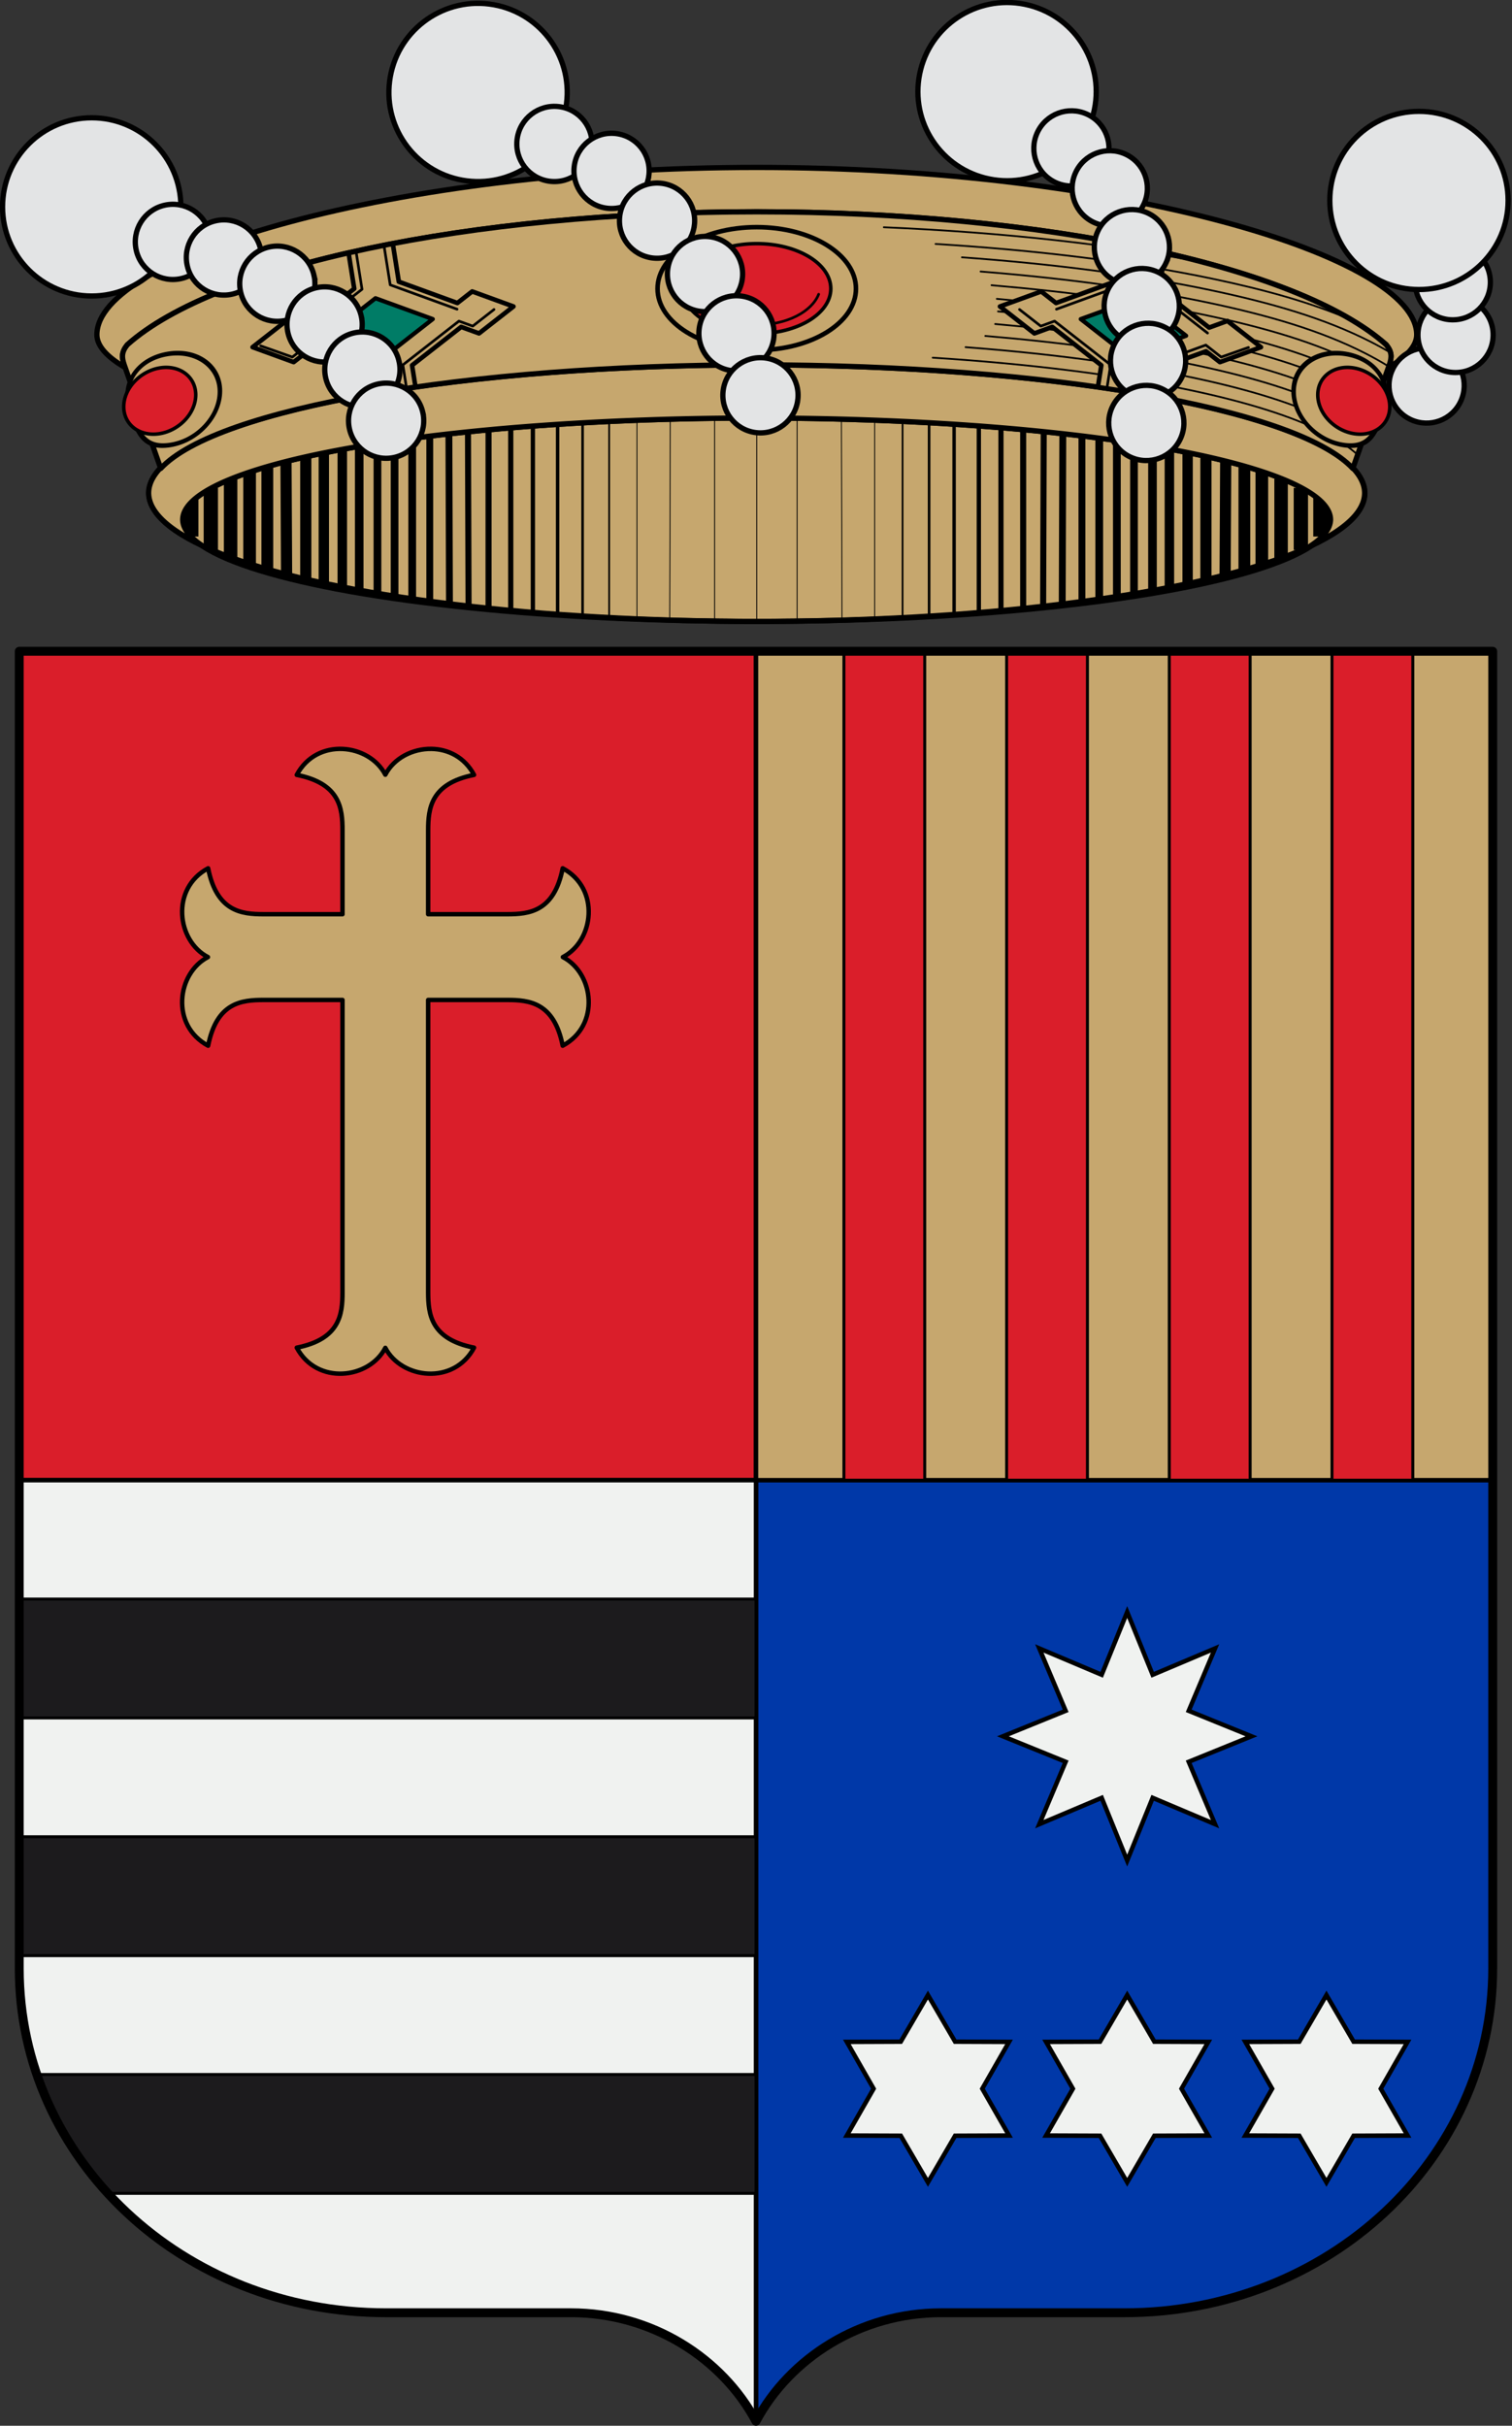 <?xml version="1.0" encoding="UTF-8"?>
<!-- Created with Inkscape (http://www.inkscape.org/) -->
<svg width="510" height="818.16" version="1.0" xmlns="http://www.w3.org/2000/svg" xmlns:cc="http://creativecommons.org/ns#" xmlns:dc="http://purl.org/dc/elements/1.1/" xmlns:rdf="http://www.w3.org/1999/02/22-rdf-syntax-ns#" xmlns:xlink="http://www.w3.org/1999/xlink">
 <rect width="100%" height="100%" fill="#333333" stroke="none"/>
 <g transform="translate(8.667 -179.6)">
  <g transform="matrix(1.186 0 0 1.186 -144.97 -37.776)">
   <g transform="matrix(1.006 0 0 1.006 -846.87 -2.24)" style="stroke-width:.994">
    <g style="stroke-width:.994">
     <g style="stroke-width:.994">
      <ellipse transform="translate(56.429 -76.64)" cx="1113.6" cy="400.46" rx="171.89" ry="36.266" style="fill:#c6a76e;stroke-linecap:round;stroke-linejoin:round;stroke-width:1.491;stroke:#000"/>
      <g transform="matrix(.736 0 0 1 76.747 384.55)" style="fill:#eac102;stroke-width:.994;stroke:#000">
       <path d="m1428.7-25.419v-55.588" style="fill:#eac102;stroke-width:.668;stroke:#000"/>
       <path d="m1418.5-25.967v-54.655" style="fill:#eac102;stroke-width:.984;stroke:#000"/>
       <path d="m1408.9-26.233v-53.96" style="fill:#eac102;stroke-width:1.318;stroke:#000"/>
       <path d="m1399.4-26.992v-52.711" style="fill:#eac102;stroke-width:1.652;stroke:#000"/>
       <path d="m1390.9-27.218v-51.991" style="fill:#eac102;stroke-width:1.986;stroke:#000"/>
       <path d="m1374.7-28.767-0.224-49.318m7.895 49.928v-50.498" style="fill:#eac102;stroke-width:2.32;stroke:#000"/>
       <path d="m1359.8-29.558v-47.31m7.568 47.962-0.224-48.596" style="fill:#eac102;stroke-width:2.636;stroke:#000"/>
       <path d="m1339.7-31.596v-43.234m6.576 43.271v-43.995m6.774 44.744v-45.431" style="fill:#eac102;stroke-width:2.97;stroke:#000"/>
       <path d="m1332.7-32.435v-41.556" style="fill:#eac102;stroke-width:3.304;stroke:#000"/>
       <path d="m1326.2-33.287v-39.851" style="fill:#eac102;stroke-width:3.638;stroke:#000"/>
       <path d="m1319.1-34.286v-37.853" style="fill:#eac102;stroke-width:3.972;stroke:#000"/>
       <path d="m1304.8-37.683-0.224-32.026m7.594 33.351v-34.681" style="fill:#eac102;stroke-width:4.288;stroke:#000"/>
       <path d="m1297.4-39.149v-29.143" style="fill:#eac102;stroke-width:4.529;stroke:#000"/>
       <path d="m1290.6-40.642v-26.117" style="fill:#eac102;stroke-width:4.863;stroke:#000"/>
       <path d="m1283.3-42.48v-22.301" style="fill:#eac102;stroke-width:5.179;stroke:#000"/>
       <path d="m1275.7-44.669v-17.534" style="fill:#eac102;stroke-width:5.495;stroke:#000"/>
       <path d="m1267.7-48.458v-11.009" style="fill:#eac102;stroke-width:6.478;stroke:#000"/>
       <path d="m1469.2-24.547v-57.341m-17.237 57.059 0.224-56.812m-12.787 56.554v-56.252" style="fill:#eac102;stroke-width:.334;stroke:#000"/>
       <path d="m1541.4-25.419v-55.588" style="fill:#eac102;stroke-width:.668;stroke:#000"/>
       <path d="m1551.6-25.804v-54.818" style="fill:#eac102;stroke-width:.984;stroke:#000"/>
       <path d="m1561.2-26.445v-53.748" style="fill:#eac102;stroke-width:1.318;stroke:#000"/>
       <path d="m1570.7-26.723v-52.979" style="fill:#eac102;stroke-width:1.652;stroke:#000"/>
       <path d="m1579.2-27.542v-51.666" style="fill:#eac102;stroke-width:1.986;stroke:#000"/>
       <path d="m1595.4-28.767 0.224-49.318m-7.895 50.313v-50.882" style="fill:#eac102;stroke-width:2.32;stroke:#000"/>
       <path d="m1610.3-30.124v-46.744m-7.568 47.46 0.224-48.095" style="fill:#eac102;stroke-width:2.636;stroke:#000"/>
       <path d="m1630.3-32.523v-42.307m-6.576 43.271v-43.995m-6.774 45.368v-46.055" style="fill:#eac102;stroke-width:2.97;stroke:#000"/>
       <path d="m1637.4-32.435v-41.556" style="fill:#eac102;stroke-width:3.304;stroke:#000"/>
       <path d="m1643.9-34.154v-38.985" style="fill:#eac102;stroke-width:3.638;stroke:#000"/>
       <path d="m1650.9-35.21v-36.929" style="fill:#eac102;stroke-width:3.972;stroke:#000"/>
       <path d="m1665.3-37.683 0.224-32.026m-7.594 33.35v-34.681" style="fill:#eac102;stroke-width:4.288;stroke:#000"/>
       <path d="m1672.7-39.149v-29.142" style="fill:#eac102;stroke-width:4.529;stroke:#000"/>
       <path d="m1679.4-40.642v-26.116" style="fill:#eac102;stroke-width:4.863;stroke:#000"/>
       <path d="m1686.8-42.48v-22.301" style="fill:#eac102;stroke-width:5.179;stroke:#000"/>
       <path d="m1694.4-44.669v-17.533" style="fill:#eac102;stroke-width:5.495;stroke:#000"/>
       <path d="m1702.4-48.458v-11.437" style="fill:#eac102;stroke-width:6.478;stroke:#000"/>
       <path d="m1500.9-24.547v-57.341m17.237 57.099-0.224-56.852m12.787 56.554v-56.251" style="fill:#eac102;stroke-width:.334;stroke:#000"/>
      </g>
      <ellipse transform="translate(56.429 -76.64)" cx="1113.6" cy="407.98" rx="162.25" ry="28.75" style="fill:none;stroke-linecap:round;stroke-linejoin:round;stroke-width:1.491;stroke:#000"/>
      <path transform="translate(56.429 -76.64)" d="m1113.6 436.73v-57.5" style="fill:none;stroke-width:.199;stroke:#000"/>
      <path transform="translate(-25.134 54.36)" d="m1195.1 233.2a171.89 36.266 0 0 0-171.89 36.266 171.89 36.266 0 0 0 14.789 14.607 162.25 28.75 0 0 1-5.152-7.09 162.25 28.75 0 0 1 162.25-28.75 162.25 28.75 0 0 1 162.25 28.75 162.25 28.75 0 0 1-5.525 7.301 171.89 36.266 0 0 0 15.162-14.818 171.89 36.266 0 0 0-171.89-36.266z" style="fill:#c6a76e;stroke-linecap:round;stroke-linejoin:round;stroke-width:1.491;stroke:#000"/>
     </g>
     <path d="m1170 231.75c-103.03 0-186.55 25.246-186.55 47.289 0 3.136 2.807 6.266 8.01 9.285l-0.268-0.758c-0.78-2.214-0.742-3.697 0.865-5.688 25.024-22.338 96.686-37.586 177.95-37.592 81.262 6e-3 152.92 15.254 177.95 37.592 1.607 1.991 1.645 3.474 0.865 5.688l-0.268 0.758c5.202-3.019 8.01-6.149 8.01-9.285 0-22.043-83.524-47.289-186.55-47.289z" style="fill:#c6a76e;stroke-linecap:round;stroke-linejoin:round;stroke-width:1.491;stroke:#000"/>
     <path d="m1170 244.29c-81.262 6e-3 -152.92 15.254-177.95 37.592-1.607 1.991-1.645 3.474-0.865 5.688l10.316 29.277c15.805-17 86.388-29.267 168.5-29.285 82.108 0.018 152.69 12.285 168.5 29.285l10.316-29.277c0.78-2.214 0.742-3.697-0.865-5.688-25.024-22.338-96.686-37.586-177.95-37.592z" style="fill:#c6a76e;stroke-linecap:round;stroke-linejoin:round;stroke-width:1.491;stroke:#000"/>
     <g transform="translate(56.429 -76.64)" style="stroke-width:.994;stroke:#000">
      <path transform="translate(-81.563 131)" d="m1365 258.61c-2.462-2.247-5.606-4.291-9.422-6.234-9.092-4.631-22.058-8.684-38.154-12.08-20.202-4.262-45.407-7.387-72.549-9.125" style="fill:none;stroke-linecap:round;stroke-linejoin:round;stroke-width:.497;stroke:#000"/>
      <path transform="translate(-81.563 131)" d="m1366.3 254.94c-2.564-2.132-5.592-4.007-9.078-5.783-9.573-4.876-22.762-8.961-39.045-12.396-18.154-3.83-40.198-6.736-64.014-8.561" style="fill:none;stroke-linecap:round;stroke-linejoin:round;stroke-width:.497;stroke:#000"/>
      <path transform="translate(-81.563 131)" d="m1367.6 251.33c-2.584-2.004-5.485-3.746-8.711-5.389-10.054-5.121-23.468-9.236-39.938-12.711-17.002-3.587-37.294-6.354-59.207-8.201" style="fill:none;stroke-linecap:round;stroke-linejoin:round;stroke-width:.497;stroke:#000"/>
      <path transform="translate(-81.563 131)" d="m1368.8 247.77c-2.555-1.874-5.327-3.503-8.332-5.033-10.535-5.366-24.174-9.513-40.83-13.027-16.531-3.488-36.046-6.203-57.106-8.057" style="fill:none;stroke-linecap:round;stroke-linejoin:round;stroke-width:.497;stroke:#000"/>
      <path transform="translate(-81.563 131)" d="m1370.1 244.21c-2.494-1.746-5.144-3.261-7.951-4.691-11.016-5.611-24.878-9.786-41.721-13.34-16.599-3.502-36.095-6.222-57.098-8.084" style="fill:none;stroke-linecap:round;stroke-linejoin:round;stroke-width:.497;stroke:#000"/>
      <path transform="translate(-81.563 131)" d="m1371.3 240.79c-2.414-1.625-4.93-3.052-7.562-4.393-11.484-5.85-25.566-10.057-42.59-13.648-16.946-3.575-36.794-6.336-58.148-8.209" style="fill:none;stroke-linecap:round;stroke-linejoin:round;stroke-width:.497;stroke:#000"/>
      <path transform="translate(-81.563 131)" d="m1372.6 237.18c-2.314-1.502-4.695-2.835-7.154-4.088-11.978-6.101-26.29-10.338-43.506-13.971-17.623-3.718-38.268-6.548-60.436-8.432" style="fill:none;stroke-linecap:round;stroke-linejoin:round;stroke-width:.497;stroke:#000"/>
      <path transform="translate(-81.563 131)" d="m1373.8 233.67c-2.205-1.387-4.454-2.622-6.752-3.793-12.459-6.346-26.996-10.615-44.398-14.287-18.707-3.947-40.693-6.889-64.248-8.775" style="fill:none;stroke-linecap:round;stroke-linejoin:round;stroke-width:.497;stroke:#000"/>
      <path transform="translate(-81.563 131)" d="m1374.3 229.77c-1.858-1.109-3.734-2.134-5.637-3.103-12.94-6.591-27.7-10.891-45.289-14.602-20.372-4.298-44.475-7.406-70.234-9.268" style="fill:none;stroke-linecap:round;stroke-linejoin:round;stroke-width:.497;stroke:#000"/>
      <path transform="translate(-81.563 131)" d="m1363.6 220.68c-11.687-5.095-24.626-8.66-39.541-11.807-22.597-4.768-49.619-8.073-78.381-9.852" style="fill:none;stroke-linecap:round;stroke-linejoin:round;stroke-width:.497;stroke:#000"/>
      <path transform="translate(-81.563 131)" d="m1323 204.63c-26.389-5.42-58.332-8.889-91.947-10.33" style="fill:none;stroke-linecap:round;stroke-linejoin:round;stroke-width:.497;stroke:#000"/>
     </g>
     <path transform="translate(-25.134 54.36)" d="m1298 198.91-1.709 10.787-16.547 6.023-4.188-3.272-11.674 4.25 9.738 7.609 5.039-1.834 13.889 10.852-0.973 6.146v6e-3c4.355 0.625 8.582 1.286 12.644 1.992l0.94-5.928 16.982-6.182 3.926 3.068 11.615-4.227-9.492-7.416-5.172 1.883-14.078-11 1.605-10.141c-4.054-0.925-8.247-1.794-12.551-2.619z" style="fill:#c6a76e;stroke-linecap:round;stroke-linejoin:round;stroke-width:1.293;stroke:#000"/>
    </g>
    <path d="m1170 360.09v-57.5" style="fill:none;stroke-width:.199;stroke:#000"/>
    <g style="stroke-width:.994;stroke:#000">
     <g style="stroke-width:.994;stroke:#000">
      <path d="m1275.4 253.75-1.774 11.198-18.898 6.878" style="fill:none;stroke-linecap:round;stroke-linejoin:round;stroke-width:.746;stroke:#000"/>
      <path d="m1269 294.17 1.045-6.598-15.848-12.382-3.902 1.42-6.016-4.7" style="fill:none;stroke-linecap:round;stroke-linejoin:round;stroke-width:.746;stroke:#000"/>
     </g>
     <path d="m1283.3 255.41-1.708 10.782 15.848 12.381" style="fill:none;stroke-linecap:round;stroke-linejoin:round;stroke-width:.746;stroke:#000"/>
     <path d="m1277.1 295.48 0.951-6.639 18.898-6.878 4.345 3.395 7.716-2.718" style="fill:none;stroke-linecap:round;stroke-linejoin:round;stroke-width:.746;stroke:#000"/>
     <path d="m1261.6 274.62 16.194-5.894 13.58 10.61-16.194 5.894z" style="fill:#007c66;stroke-linecap:round;stroke-linejoin:round;stroke-width:1.193;stroke:#000"/>
    </g>
    <g transform="matrix(-1 0 0 1 2340 0)" style="stroke-width:.994;stroke:#000">
     <g style="stroke-width:.994;stroke:#000">
      <path d="m1272.9 253.26-1.71 10.797-16.548 6.023-4.187-3.272-11.675 4.249 9.739 7.609 5.038-1.834 13.89 10.852-0.973 6.145" style="fill:none;stroke-linecap:round;stroke-linejoin:round;stroke-width:1.293;stroke:#000"/>
      <path d="m1275.4 253.75-1.774 11.198-18.898 6.878" style="fill:none;stroke-linecap:round;stroke-linejoin:round;stroke-width:.746;stroke:#000"/>
      <path d="m1269 294.17 1.045-6.598-15.848-12.382-3.902 1.42-6.016-4.7" style="fill:none;stroke-linecap:round;stroke-linejoin:round;stroke-width:.746;stroke:#000"/>
     </g>
     <path d="m1283.3 255.41-1.708 10.782 15.848 12.381" style="fill:none;stroke-linecap:round;stroke-linejoin:round;stroke-width:.746;stroke:#000"/>
     <path d="m1285.4 255.88-1.606 10.143 14.078 10.999 5.172-1.883v-1e-5l9.492 7.416-11.614 4.227-3.926-3.068-16.982 6.181-0.939 5.928" style="fill:none;stroke-linecap:round;stroke-linejoin:round;stroke-width:1.293;stroke:#000"/>
     <path d="m1277.1 295.48 0.951-6.639 18.898-6.878 4.345 3.395 8.946-3.165" style="fill:none;stroke-linecap:round;stroke-linejoin:round;stroke-width:.746;stroke:#000"/>
     <path d="m1261.6 274.62 16.194-5.894 13.58 10.61-16.194 5.894z" style="fill:#007c66;stroke-linecap:round;stroke-linejoin:round;stroke-width:1.193;stroke:#000"/>
    </g>
    <g style="stroke-width:.994;stroke:#000">
     <ellipse cx="1170" cy="266.02" rx="28.045" ry="17.386" style="fill:none;stroke-linecap:round;stroke-linejoin:round;stroke-width:1.293;stroke:#000"/>
     <ellipse cx="1170" cy="266.02" rx="20.933" ry="12.729" style="fill:#da1e2a;stroke-linecap:round;stroke-linejoin:round;stroke-width:.994;stroke:#000"/>
     <path d="m1187.5 267.6c-1.974 4.981-9.055 8.668-17.488 8.668-2.056 0-4.031-0.219-5.872-0.623" style="fill:none;stroke-linecap:round;stroke-linejoin:round;stroke-width:.746;stroke:#000"/>
    </g>
    <g style="stroke-width:.994;stroke:#000">
     <path transform="matrix(.988 -.157 0 1 0 0)" d="m1030.6 456.85c0 7.136-6.592 13.259-14.828 12.921-7.093-0.291-8.883-5.141-11.041-12.45-2.287-7.744 2.852-13.392 11.041-13.392s14.828 5.785 14.828 12.921z" style="fill:#c6a76e;stroke-linecap:round;stroke-linejoin:round;stroke-width:1.301;stroke:#000"/>
     <path d="m1011.4 296.04a8.819 10.718 56.514 0 1-10.178 10.965 8.819 10.718 56.514 0 1-10.178-7.61 8.819 10.718 56.514 0 1 10.178-10.965 8.819 10.718 56.514 0 1 10.178 7.61z" style="fill:#da1e2a;stroke-linecap:round;stroke-linejoin:round;stroke-width:.994;stroke:#000"/>
    </g>
    <g transform="matrix(-1 0 0 1 2340 0)" style="stroke-width:.994">
     <path transform="matrix(.988 -.157 0 1 0 0)" d="m1030.6 456.85c0 7.136-6.592 13.259-14.828 12.921-7.093-0.291-8.883-5.141-11.041-12.45-2.287-7.744 2.852-13.392 11.041-13.392s14.828 5.785 14.828 12.921z" style="fill:#c6a76e;stroke-linecap:round;stroke-linejoin:round;stroke-width:1.301;stroke:#000"/>
     <path d="m1011.4 296.04a8.819 10.718 56.514 0 1-10.178 10.965 8.819 10.718 56.514 0 1-10.178-7.61 8.819 10.718 56.514 0 1 10.178-10.965 8.819 10.718 56.514 0 1 10.178 7.61z" style="fill:#da1e2a;stroke-linecap:round;stroke-linejoin:round;stroke-width:.994;stroke:#000"/>
    </g>
   </g>
   <g transform="translate(-643.82)" style="stroke-width:1.5">
    <g transform="matrix(.877 0 0 .877 97.716 207.8)" style="stroke-width:1.71">
     <path cx="-486.214" cy="-89.381" rx="3.933" ry="3.933" d="m1205.3 91.963c2.814-6.12 10.05-8.798 16.17-5.984 6.114 2.811 8.792 10.047 5.979 16.167-2.813 6.117-10.048 8.795-16.163 5.984-6.12-2.814-8.798-10.05-5.985-16.167z" style="fill:#e3e4e5;stroke-width:1.71;stroke:#010101" type="arc"/>
     <path cx="-486.214" cy="-89.381" rx="3.933" ry="3.933" d="m1225.6 92.843c-6.735-0.089-12.119-5.616-12.03-12.351 0.089-6.729 5.616-12.113 12.351-12.024 6.732 0.089 12.116 5.616 12.027 12.345-0.089 6.735-5.616 12.119-12.348 12.03z" style="fill:#e3e4e5;stroke-width:1.71;stroke:#010101" type="arc"/>
     <path cx="-486.214" cy="-89.381" rx="3.933" ry="3.933" d="m1224.7 75.753c-6.735-0.089-12.119-5.616-12.03-12.351 0.089-6.729 5.616-12.113 12.351-12.024 6.732 0.089 12.116 5.616 12.027 12.345-0.089 6.735-5.616 12.119-12.348 12.03z" style="fill:#e3e4e5;stroke-width:1.71;stroke:#010101" type="arc"/>
     <path cx="-514.246" cy="-132.806" rx="9.749" ry="9.749" d="m1242.8 37.045c0 15.957-12.938 28.891-28.903 28.891-15.968 0-28.909-12.931-28.909-28.891 0-15.954 12.938-28.888 28.909-28.888 15.965 0 28.903 12.931 28.903 28.888z" style="fill:#e3e4e5;stroke-width:1.71;stroke:#010101" type="arc"/>
    </g>
    <path cx="-514.246" cy="-132.806" rx="9.749" ry="9.749" d="m919.86 212.79c-1.773 13.885-14.471 23.701-28.36 21.927s-23.718-14.464-21.944-28.352c1.773-13.882 14.473-23.698 28.365-21.924 13.889 1.774 23.712 14.466 21.939 28.348z" style="fill:#e3e4e5;stroke-width:1.5;stroke:#010101" type="arc"/>
    <path cx="-486.214" cy="-89.381" rx="3.933" ry="3.933" d="m927.03 225.58c-0.749 5.861-6.102 10.002-11.963 9.254-5.856-0.748-9.997-6.101-9.248-11.963 0.748-5.859 6.102-9.999 11.958-9.252 5.861 0.749 10.002 6.102 9.254 11.961z" style="fill:#e3e4e5;stroke-width:1.5;stroke:#010101" type="arc"/>
    <path cx="-486.214" cy="-89.381" rx="3.933" ry="3.933" d="m943.28 233.24c-0.749 5.861-6.102 10.002-11.963 9.254-5.856-0.748-9.997-6.101-9.248-11.963 0.748-5.859 6.102-9.999 11.958-9.252 5.861 0.749 10.002 6.102 9.254 11.961z" style="fill:#e3e4e5;stroke-width:1.5;stroke:#010101" type="arc"/>
    <path cx="-486.214" cy="-89.381" rx="3.933" ry="3.933" d="m956.22 247.39c-0.749 5.861-6.102 10.002-11.963 9.254-5.856-0.748-9.997-6.101-9.248-11.963 0.748-5.859 6.102-10 11.958-9.252 5.861 0.749 10.002 6.102 9.254 11.961z" style="fill:#e3e4e5;stroke-width:1.5;stroke:#010101" type="arc"/>
    <path cx="-486.214" cy="-89.381" rx="3.933" ry="3.933" d="m969.86 262.57c-0.749 5.861-6.102 10.002-11.963 9.254-5.856-0.748-9.997-6.101-9.248-11.963 0.748-5.859 6.102-9.999 11.958-9.252 5.861 0.749 10.002 6.102 9.254 11.961z" style="fill:#e3e4e5;stroke-width:1.5;stroke:#010101" type="arc"/>
    <path cx="-486.214" cy="-89.381" rx="3.933" ry="3.933" d="m978.81 279.44c-0.749 5.861-6.102 10.002-11.963 9.254-5.856-0.748-9.997-6.101-9.248-11.963 0.748-5.859 6.102-10 11.958-9.252 5.861 0.749 10.002 6.102 9.254 11.961z" style="fill:#e3e4e5;stroke-width:1.5;stroke:#010101" type="arc"/>
    <path cx="-486.214" cy="-89.381" rx="3.933" ry="3.933" d="m985.63 297.05c-0.749 5.861-6.102 10.002-11.963 9.254-5.856-0.748-9.997-6.101-9.248-11.963 0.748-5.859 6.102-9.999 11.958-9.252 5.861 0.749 10.002 6.102 9.254 11.961z" style="fill:#e3e4e5;stroke-width:1.5;stroke:#010101" type="arc"/>
    <path cx="-514.246" cy="-132.806" rx="9.749" ry="9.749" d="m1070 214.39c-2.787 13.714-16.168 22.576-29.892 19.787-13.722-2.788-22.587-16.167-19.8-29.884 2.787-13.717 16.171-22.575 29.892-19.787 13.724 2.791 22.586 16.17 19.8 29.884z" style="fill:#e3e4e5;stroke-width:1.5;stroke:#010101" type="arc"/>
    <path cx="-486.214" cy="-89.381" rx="3.933" ry="3.933" d="m1073.2 229.9c-2.438 5.382-8.772 7.767-14.154 5.329-5.378-2.436-7.762-8.77-5.324-14.152 2.437-5.38 8.771-7.765 14.148-5.329 5.383 2.438 7.767 8.772 5.33 14.152z" style="fill:#e3e4e5;stroke-width:1.5;stroke:#010101" type="arc"/>
    <path cx="-486.214" cy="-89.381" rx="3.933" ry="3.933" d="m1084.1 241.25c-2.438 5.382-8.772 7.767-14.154 5.329-5.378-2.436-7.762-8.77-5.324-14.152 2.437-5.38 8.771-7.765 14.148-5.329 5.383 2.438 7.767 8.772 5.33 14.152z" style="fill:#e3e4e5;stroke-width:1.5;stroke:#010101" type="arc"/>
    <path cx="-486.214" cy="-89.381" rx="3.933" ry="3.933" d="m1090.4 257.98c-2.438 5.382-8.772 7.767-14.155 5.329-5.378-2.436-7.762-8.77-5.324-14.152 2.437-5.38 8.771-7.765 14.148-5.329 5.383 2.438 7.767 8.772 5.33 14.152z" style="fill:#e3e4e5;stroke-width:1.5;stroke:#010101" type="arc"/>
    <path cx="-486.214" cy="-89.381" rx="3.933" ry="3.933" d="m1093.2 274.74c-2.438 5.382-8.772 7.767-14.154 5.329-5.378-2.436-7.762-8.77-5.324-14.152 2.437-5.38 8.771-7.765 14.148-5.329 5.382 2.438 7.767 8.772 5.33 14.152z" style="fill:#e3e4e5;stroke-width:1.5;stroke:#010101" type="arc"/>
    <path cx="-486.214" cy="-89.381" rx="3.933" ry="3.933" d="m1095 290.32c-2.438 5.382-8.772 7.767-14.154 5.329-5.378-2.436-7.762-8.77-5.324-14.152 2.437-5.38 8.771-7.765 14.148-5.329 5.383 2.438 7.767 8.772 5.33 14.152z" style="fill:#e3e4e5;stroke-width:1.5;stroke:#010101" type="arc"/>
    <path cx="-486.214" cy="-89.381" rx="3.933" ry="3.933" d="m1094.5 307.98c-2.438 5.382-8.772 7.767-14.154 5.329-5.378-2.436-7.762-8.77-5.324-14.152 2.437-5.38 8.771-7.765 14.148-5.329 5.382 2.438 7.767 8.772 5.33 14.152z" style="fill:#e3e4e5;stroke-width:1.5;stroke:#010101" type="arc"/>
    <path cx="-514.246" cy="-132.806" rx="9.749" ry="9.749" d="m810.19 242.12c0 13.997-11.354 25.343-25.359 25.343-14.002 0-25.354-11.343-25.354-25.343 0-13.995 11.349-25.341 25.354-25.341 14.005 0 25.359 11.343 25.359 25.341z" style="fill:#e3e4e5;stroke-width:1.5;stroke:#010101" type="arc"/>
    <path cx="-486.214" cy="-89.381" rx="3.933" ry="3.933" d="m818.33 249.66c1.336 5.756-2.244 11.5-8 12.835-5.751 1.334-11.494-2.246-12.83-8.002-1.335-5.753 2.245-11.497 7.996-12.831 5.756-1.336 11.5 2.244 12.835 7.998z" style="fill:#e3e4e5;stroke-width:1.5;stroke:#010101" type="arc"/>
    <path cx="-486.214" cy="-89.381" rx="3.933" ry="3.933" d="m832.85 254.09c1.336 5.756-2.244 11.5-8 12.835-5.751 1.334-11.494-2.246-12.83-8.002-1.335-5.753 2.245-11.497 7.996-12.832 5.756-1.336 11.5 2.244 12.835 7.998z" style="fill:#e3e4e5;stroke-width:1.5;stroke:#010101" type="arc"/>
    <path cx="-486.214" cy="-89.381" rx="3.933" ry="3.933" d="m848.03 261.55c1.336 5.756-2.244 11.5-8 12.835-5.751 1.335-11.494-2.246-12.83-8.002-1.335-5.753 2.245-11.497 7.996-12.831 5.756-1.336 11.5 2.244 12.835 7.998z" style="fill:#e3e4e5;stroke-width:1.5;stroke:#010101" type="arc"/>
    <path cx="-486.214" cy="-89.381" rx="3.933" ry="3.933" d="m861.48 273.13c1.336 5.756-2.244 11.5-8.001 12.835-5.751 1.334-11.494-2.246-12.83-8.002-1.335-5.753 2.245-11.497 7.996-12.832 5.756-1.336 11.5 2.244 12.835 7.998z" style="fill:#e3e4e5;stroke-width:1.5;stroke:#010101" type="arc"/>
    <path cx="-486.214" cy="-89.381" rx="3.933" ry="3.933" d="m872.22 285.97c1.336 5.756-2.244 11.5-8.001 12.835-5.751 1.335-11.494-2.246-12.83-8.002-1.335-5.753 2.245-11.497 7.996-12.831 5.756-1.336 11.5 2.244 12.835 7.998z" style="fill:#e3e4e5;stroke-width:1.5;stroke:#010101" type="arc"/>
    <path cx="-486.214" cy="-89.381" rx="3.933" ry="3.933" d="m878.98 300.51c1.336 5.756-2.244 11.5-8.001 12.835-5.751 1.334-11.494-2.246-12.83-8.002-1.335-5.753 2.245-11.497 7.996-12.832 5.756-1.336 11.5 2.244 12.835 7.998z" style="fill:#e3e4e5;stroke-width:1.5;stroke:#010101" type="arc"/>
   </g>
  </g>
 </g>
 <g transform="translate(8.667 -179.6)">
  <path transform="translate(56.429 -76.64)" d="m438.4 920.13c0 64.414-55.629 116.16-124.25 116.16h-61.875c-27.18 0-50.965 15.258-62.375 36.608-11.409-21.351-35.196-36.608-62.375-36.608h-62.375c-68.621 0-123.75-51.748-123.75-116.16v-444.23l497 2.8e-4z" style="fill:#e7e7e7;stroke-linecap:round;stroke-linejoin:round;stroke:#000"/>
  <path transform="translate(-25.167 235.76)" d="m271.5 443.08v317.42c0.357-0.667 0.725-1.328 1.105-1.982 2e-3 -4e-3 4e-3 -8e-3 6e-3 -0.012 0.15-0.258 0.311-0.511 0.465-0.768 0.238-0.397 0.472-0.796 0.719-1.188 0.406-0.646 0.825-1.284 1.254-1.916 0.428-0.631 0.868-1.256 1.318-1.873 0.056-0.076 0.116-0.149 0.172-0.225 0.395-0.536 0.794-1.069 1.205-1.594 0.239-0.306 0.489-0.604 0.734-0.906 0.233-0.287 0.461-0.576 0.699-0.859 0.487-0.581 0.985-1.153 1.492-1.719 12.886-14.362 32.188-23.752 53.582-23.752h62.248c9.568 0 18.884-1.003 27.836-2.897 54.841-12.023 95.664-57.901 95.664-113.08v-164.65z" style="fill:#0038a8;stroke-linecap:round;stroke-linejoin:round;stroke-width:1.5;stroke:#000"/>
  <path transform="translate(-25.167 235.76)" d="m23 163.5v279.58h248.5v-279.58z" style="fill:#da1e2a;stroke-linecap:round;stroke-linejoin:round;stroke-width:1.5;stroke:#000"/>
  <path transform="translate(-25.167 235.76)" d="m271.5 163.5v279.58h248.5v-279.58z" style="fill:#c6a76e;stroke-linecap:round;stroke-linejoin:round;stroke-width:1.5;stroke:#000"/>
  <path transform="translate(-25.167 235.76)" d="m23 443.08v164.65c0 55.194 40.479 101.08 95.238 113.09 8.919 1.886 18.208 2.887 27.758 2.887h62.752c21.394 0 40.696 9.39 53.582 23.752 0.508 0.566 1.005 1.138 1.492 1.719 4e-3 5e-3 9e-3 0.01 0.014 0.016 0.478 0.57 0.948 1.148 1.406 1.732 0.012 0.016 0.025 0.031 0.037 0.047 0.461 0.588 0.91 1.183 1.35 1.785 1e-3 1e-3 3e-3 2e-3 4e-3 4e-3 0.451 0.617 0.89 1.242 1.318 1.873 0.429 0.632 0.848 1.27 1.254 1.916 0.247 0.392 0.481 0.791 0.719 1.188 0.154 0.257 0.315 0.509 0.465 0.768 2e-3 4e-3 4e-3 8e-3 6e-3 0.012 0.38 0.655 0.749 1.316 1.105 1.982v-317.42z" style="fill:#f0f2f0;stroke-linecap:round;stroke-linejoin:round;stroke-width:1.5;stroke:#000"/>
  <path transform="translate(-25.167 235.76)" d="m23 483.17v40.09h248.5v-40.09zm0 80.178v40.09h248.5v-40.09zm5.938 80.18c5.103 14.925 13.314 28.511 23.934 40.09h218.63v-40.09z" style="fill:#1c1b1d;stroke-linecap:round;stroke-linejoin:round;stroke:#000"/>
 </g>
 <g transform="translate(65.095 -256.24)">
  <path transform="translate(-81.595 312.4)" d="m301.15 163.5v279.58h27.262v-279.58zm54.881 0v279.58h27.262v-279.58zm54.867 0v279.58h27.275v-279.58zm54.883 0v279.58h27.26v-279.58z" style="fill:#da1e2a;stroke-linecap:round;stroke-linejoin:round;stroke:#000"/>
 </g>
 <g transform="translate(65.095 -256.24)">
  <path d="m80.438 508.82c-6.336-0.106-12.681 3.132-15.564 8.715-5.428-10.509-23.062-12.706-29.87 0.06 14.585 2.893 15.423 11.275 15.423 18.727v28.269h-26.609c-7.447-1e-4 -15.821-0.897-18.712-15.493-12.758 6.812-10.563 24.52-0.06 29.951-10.502 5.432-12.697 23.077 0.06 29.89 2.891-14.596 11.265-15.433 18.712-15.433h26.609v98.549c-1.05e-4 7.452-0.838 15.833-15.423 18.727 6.808 12.766 24.442 10.57 29.87 0.06 5.428 10.51 23.123 12.706 29.93-0.06-14.585-2.893-15.482-11.275-15.482-18.727v-98.549h26.667c7.447 1.1e-4 15.822 0.837 18.713 15.433 12.757-6.812 10.562-24.458 0.06-29.89 10.503-5.432 12.697-23.139-0.06-29.951-2.891 14.596-11.267 15.493-18.713 15.493h-26.667v-28.269c1.14e-4 -7.452 0.897-15.833 15.482-18.727-3.191-5.984-8.775-8.682-14.366-8.775z" style="fill:#c6a76e;stroke-linecap:round;stroke-linejoin:round;stroke-width:1.5;stroke:#000"/>
  <path d="m323.7 821.11-8.595-21.165-8.598 21.165-21.042-8.888 8.886 21.045-21.163 8.595 21.163 8.595-8.886 21.045 21.042-8.889 8.598 21.165 8.595-21.165 21.042 8.889-8.886-21.045 21.165-8.595-21.165-8.595 8.886-21.045z" style="fill-rule:evenodd;fill:#f0f2f0;stroke-width:1.5;stroke:#000"/>
  <g transform="translate(0 19.579)" style="fill:#c1bfce">
   <path transform="matrix(.698 0 0 .698 315.11 387.27)" d="m1.2126e-6 838.77-13.124-22.524-26.068-0.104 12.944-22.627-12.944-22.627 26.068-0.104 13.124-22.524 13.124 22.524 26.068 0.104-12.944 22.627 12.944 22.627-26.068 0.104z" style="fill:#f0f2f0;stroke-width:2.15;stroke:#000"/>
   <path transform="matrix(.698 0 0 .698 247.9 387.27)" d="m1.2126e-6 838.77-13.124-22.524-26.068-0.104 12.944-22.627-12.944-22.627 26.068-0.104 13.124-22.524 13.124 22.524 26.068 0.104-12.944 22.627 12.944 22.627-26.068 0.104z" style="fill:#f0f2f0;stroke-width:2.15;stroke:#000"/>
   <path transform="matrix(.698 0 0 .698 382.32 387.27)" d="m1.2126e-6 838.77-13.124-22.524-26.068-0.104 12.944-22.627-12.944-22.627 26.068-0.104 13.124-22.524 13.124 22.524 26.068 0.104-12.944 22.627 12.944 22.627-26.068 0.104z" style="fill:#f0f2f0;stroke-width:2.15;stroke:#000"/>
  </g>
 </g>
 <g transform="translate(65.095 -256.24)">
  <path d="m438.4 920.13c0 64.414-55.629 116.16-124.25 116.16h-61.875c-27.18 0-50.965 15.258-62.375 36.608-11.409-21.351-35.196-36.608-62.375-36.608h-62.375c-68.621 0-123.75-51.748-123.75-116.16v-444.23l497 2.8e-4z" style="fill:none;stroke-linecap:round;stroke-linejoin:round;stroke-width:3;stroke:#000"/>
 </g>
</svg>
